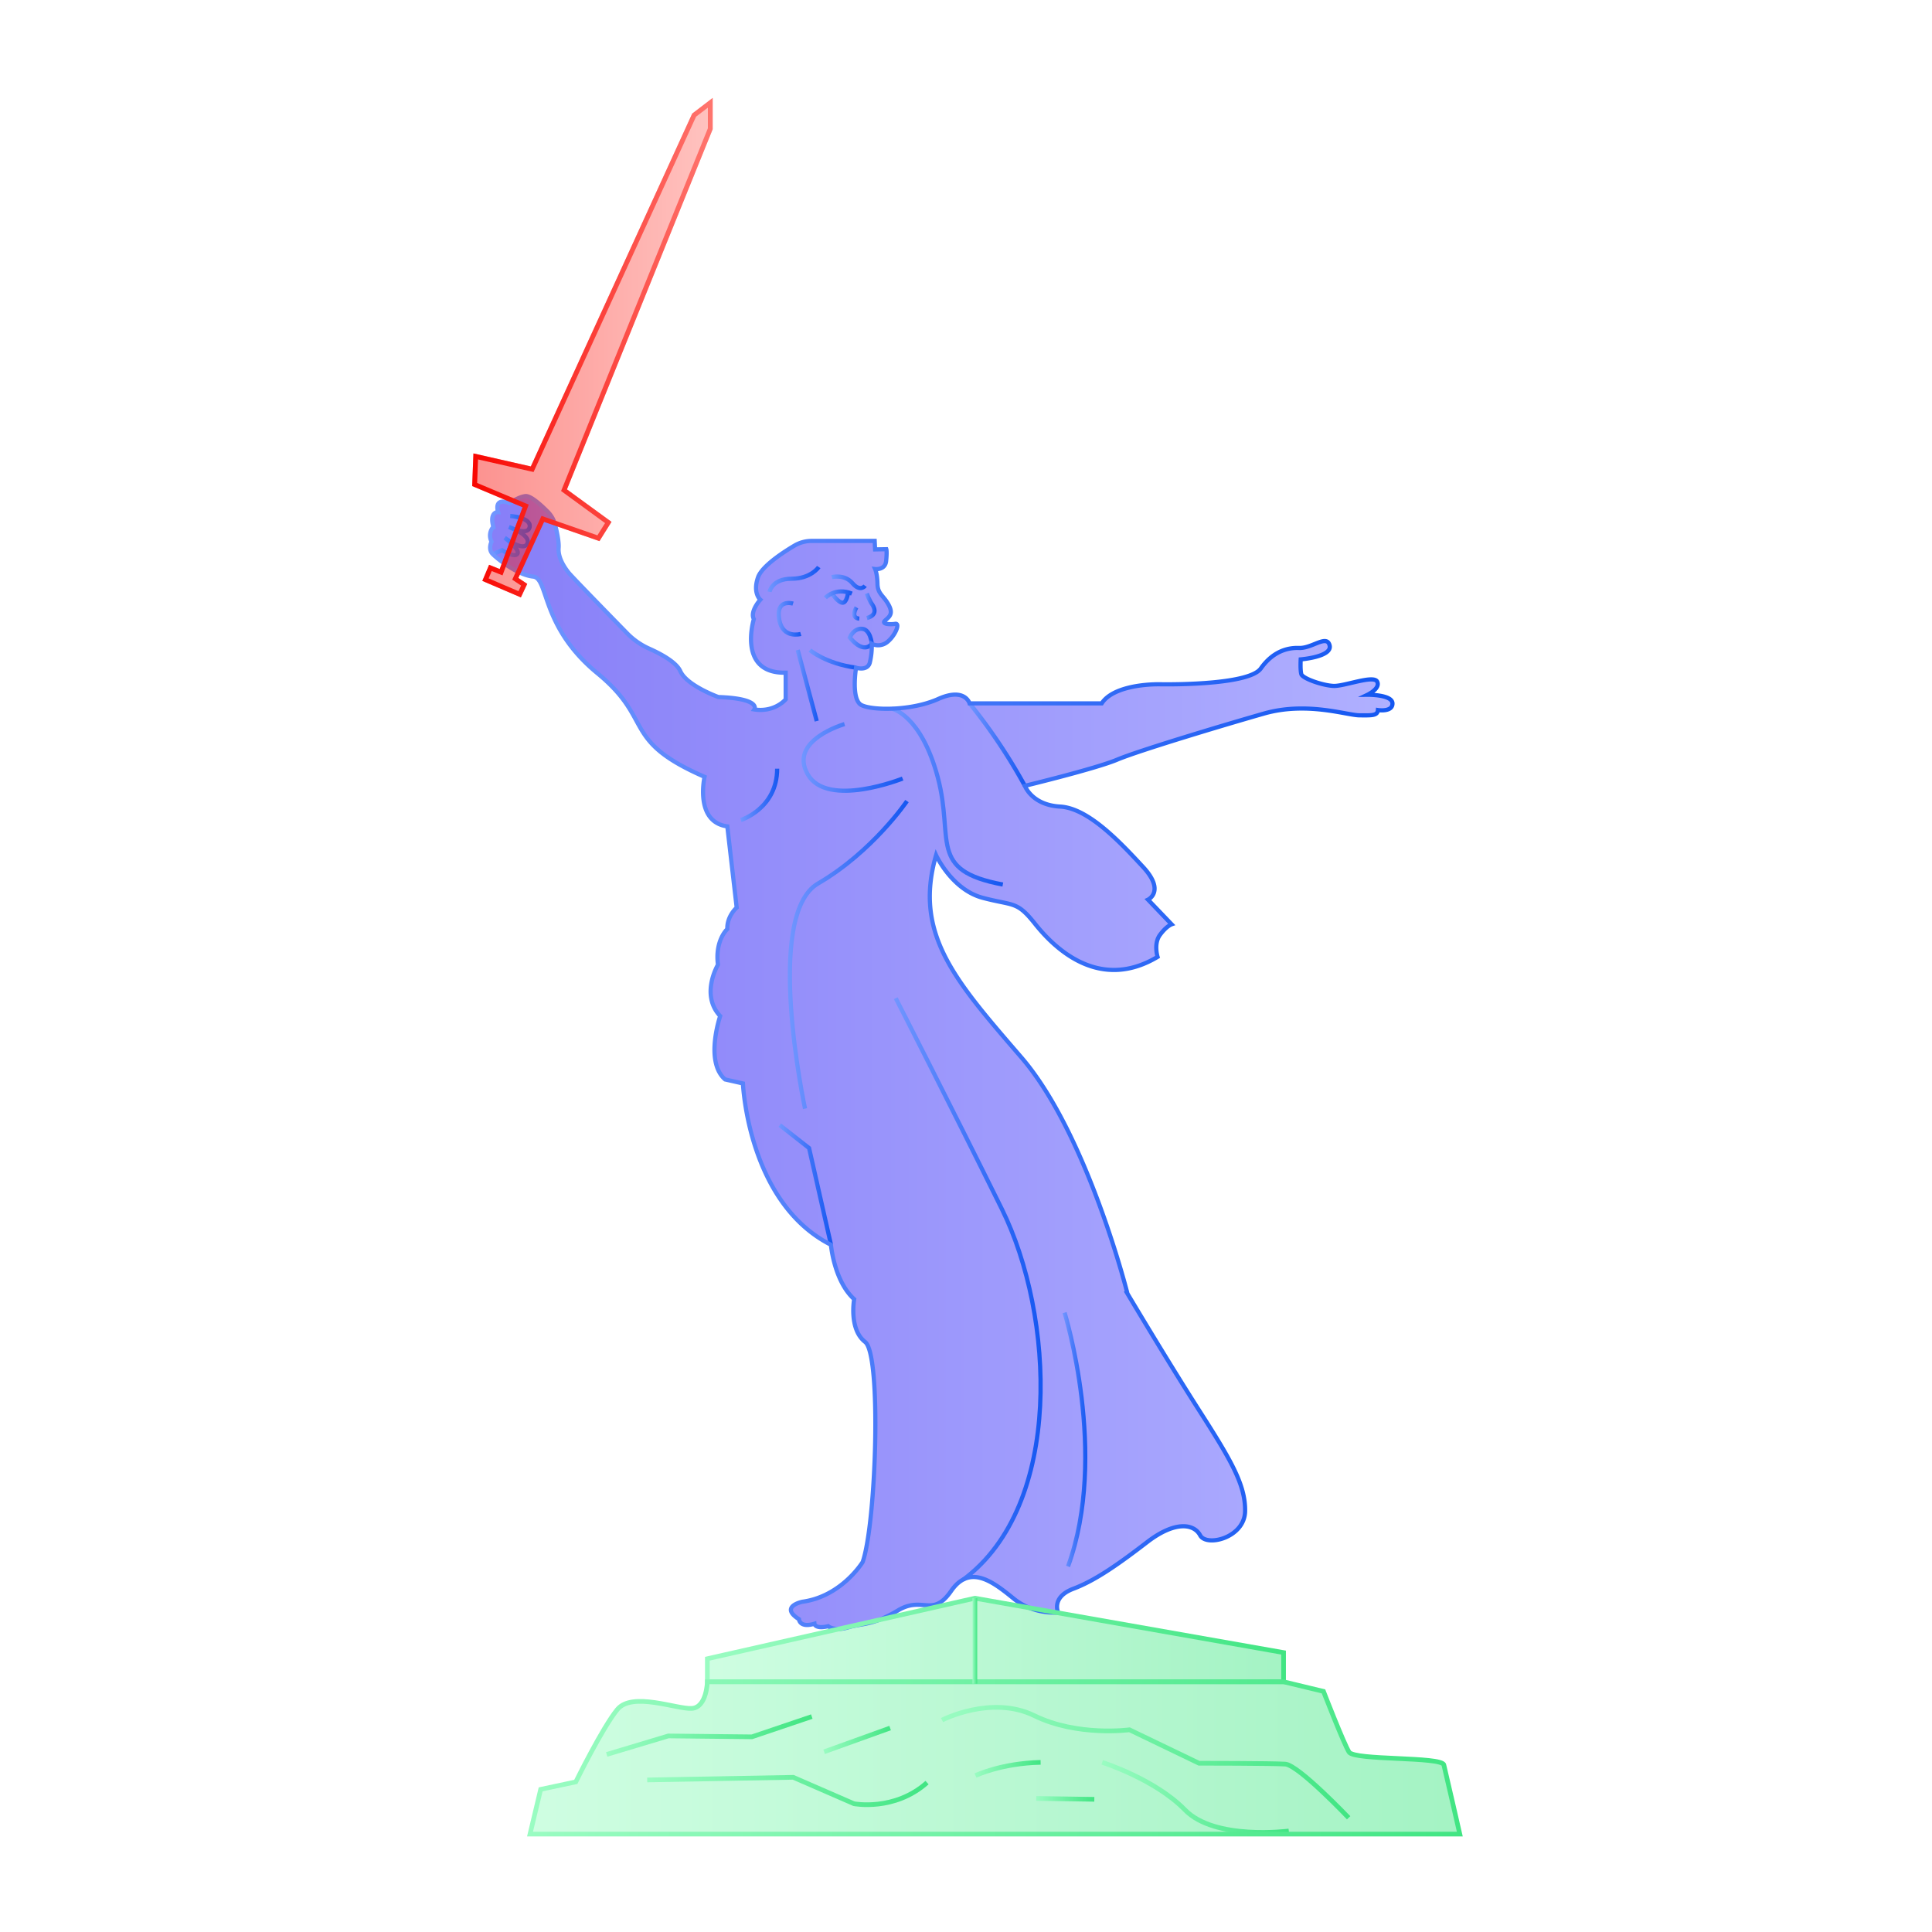 <svg id="Layer_1" data-name="Layer 1" xmlns="http://www.w3.org/2000/svg" xmlns:xlink="http://www.w3.org/1999/xlink" viewBox="0 0 1547.53 1547.53"><defs><style>.cls-1{opacity:0.48;}.cls-2{fill:url(#linear-gradient);}.cls-3{fill:url(#linear-gradient-2);}.cls-4{fill:url(#linear-gradient-3);}.cls-5{fill:url(#linear-gradient-4);}.cls-6{fill:url(#linear-gradient-5);}.cls-7{fill:url(#linear-gradient-6);}.cls-8{fill:url(#linear-gradient-7);}.cls-9{fill:url(#linear-gradient-8);}.cls-10{fill:url(#linear-gradient-9);}.cls-11{opacity:0.51;fill:url(#linear-gradient-10);}.cls-12,.cls-13,.cls-14,.cls-15,.cls-16,.cls-17,.cls-18,.cls-19,.cls-20,.cls-21,.cls-22,.cls-23,.cls-24,.cls-25,.cls-26,.cls-27,.cls-28,.cls-29,.cls-30,.cls-31,.cls-32,.cls-33,.cls-34,.cls-35,.cls-36,.cls-37,.cls-38,.cls-39,.cls-40,.cls-41{fill:none;stroke-miterlimit:10;}.cls-12,.cls-13,.cls-14,.cls-15,.cls-16,.cls-17,.cls-18,.cls-19,.cls-20,.cls-21,.cls-22,.cls-23,.cls-24,.cls-25,.cls-26,.cls-27,.cls-28,.cls-29,.cls-30,.cls-31{stroke-width:3.36px;}.cls-12{stroke:url(#linear-gradient-11);}.cls-13{stroke:url(#linear-gradient-12);}.cls-14{stroke:url(#linear-gradient-13);}.cls-15{stroke:url(#linear-gradient-14);}.cls-16{stroke:url(#linear-gradient-15);}.cls-17{stroke:url(#linear-gradient-16);}.cls-18{stroke:url(#linear-gradient-17);}.cls-19{stroke:url(#linear-gradient-18);}.cls-20{stroke:url(#linear-gradient-19);}.cls-21{stroke:url(#linear-gradient-20);}.cls-22{stroke:url(#linear-gradient-21);}.cls-23{stroke:url(#linear-gradient-22);}.cls-24{stroke:url(#linear-gradient-23);}.cls-25{stroke:url(#linear-gradient-24);}.cls-26{stroke:url(#linear-gradient-25);}.cls-27{stroke:url(#linear-gradient-26);}.cls-28{stroke:url(#linear-gradient-27);}.cls-29{stroke:url(#linear-gradient-28);}.cls-30{stroke:url(#linear-gradient-29);}.cls-31{stroke:url(#linear-gradient-30);}.cls-32,.cls-33,.cls-34,.cls-35,.cls-36,.cls-37,.cls-38,.cls-39,.cls-40,.cls-41{stroke-width:3.75px;}.cls-32{stroke:url(#linear-gradient-31);}.cls-33{stroke:url(#linear-gradient-32);}.cls-34{stroke:url(#linear-gradient-33);}.cls-35{stroke:url(#linear-gradient-34);}.cls-36{stroke:url(#linear-gradient-35);}.cls-37{stroke:url(#linear-gradient-36);}.cls-38{stroke:url(#linear-gradient-37);}.cls-39{stroke:url(#linear-gradient-38);}.cls-40{stroke:url(#linear-gradient-39);}.cls-41{stroke:url(#linear-gradient-40);}.cls-42{fill:url(#linear-gradient-41);}.cls-43{opacity:0.44;}.cls-44{fill:url(#linear-gradient-42);}</style><linearGradient id="linear-gradient" x1="566.58" y1="1313.61" x2="1028.14" y2="1313.61" gradientUnits="userSpaceOnUse"><stop offset="0" stop-color="#9afcc2"/><stop offset="1" stop-color="#41e583"/></linearGradient><linearGradient id="linear-gradient-2" x1="754.57" y1="1411.82" x2="1080.28" y2="1411.82" xlink:href="#linear-gradient"/><linearGradient id="linear-gradient-3" x1="485.97" y1="1390.14" x2="650.23" y2="1390.14" xlink:href="#linear-gradient"/><linearGradient id="linear-gradient-4" x1="660.1" y1="1393.66" x2="712.98" y2="1393.66" xlink:href="#linear-gradient"/><linearGradient id="linear-gradient-5" x1="518.4" y1="1434.6" x2="742.59" y2="1434.6" xlink:href="#linear-gradient"/><linearGradient id="linear-gradient-6" x1="781.36" y1="1416.93" x2="833.53" y2="1416.93" xlink:href="#linear-gradient"/><linearGradient id="linear-gradient-7" x1="830.01" y1="1440.9" x2="876.54" y2="1440.9" xlink:href="#linear-gradient"/><linearGradient id="linear-gradient-8" x1="882.88" y1="1439.71" x2="1032.34" y2="1439.71" xlink:href="#linear-gradient"/><linearGradient id="linear-gradient-9" x1="424.54" y1="1408.08" x2="1169.31" y2="1408.08" xlink:href="#linear-gradient"/><linearGradient id="linear-gradient-10" x1="392.58" y1="851.05" x2="1115.36" y2="851.05" gradientUnits="userSpaceOnUse"><stop offset="0" stop-color="#1403f1"/><stop offset="1" stop-color="#6464ff"/></linearGradient><linearGradient id="linear-gradient-11" x1="592.91" y1="637.07" x2="624.16" y2="637.07" gradientUnits="userSpaceOnUse"><stop offset="0" stop-color="#7196ff"/><stop offset="1" stop-color="#1457f1"/></linearGradient><linearGradient id="linear-gradient-12" x1="641.97" y1="606.73" x2="723.6" y2="606.73" xlink:href="#linear-gradient-11"/><linearGradient id="linear-gradient-13" x1="714.18" y1="638.11" x2="803.55" y2="638.11" xlink:href="#linear-gradient-11"/><linearGradient id="linear-gradient-14" x1="622.06" y1="495.66" x2="641.94" y2="495.66" xlink:href="#linear-gradient-11"/><linearGradient id="linear-gradient-15" x1="647.64" y1="527.99" x2="685.91" y2="527.99" xlink:href="#linear-gradient-11"/><linearGradient id="linear-gradient-16" x1="665.35" y1="479.58" x2="680.91" y2="479.58" xlink:href="#linear-gradient-11"/><linearGradient id="linear-gradient-17" x1="659.86" y1="476.02" x2="682.97" y2="476.02" xlink:href="#linear-gradient-11"/><linearGradient id="linear-gradient-18" x1="665.88" y1="466.44" x2="694.3" y2="466.44" xlink:href="#linear-gradient-11"/><linearGradient id="linear-gradient-19" x1="692.67" y1="485.7" x2="702.2" y2="485.7" xlink:href="#linear-gradient-11"/><linearGradient id="linear-gradient-20" x1="682.57" y1="491.41" x2="688.41" y2="491.41" xlink:href="#linear-gradient-11"/><linearGradient id="linear-gradient-21" x1="614.74" y1="463.81" x2="657.2" y2="463.81" xlink:href="#linear-gradient-11"/><linearGradient id="linear-gradient-22" x1="678.77" y1="511.14" x2="700.02" y2="511.14" xlink:href="#linear-gradient-11"/><linearGradient id="linear-gradient-23" x1="637.34" y1="549.1" x2="655.8" y2="549.1" xlink:href="#linear-gradient-11"/><linearGradient id="linear-gradient-24" x1="631" y1="764.52" x2="727.87" y2="764.52" xlink:href="#linear-gradient-11"/><linearGradient id="linear-gradient-25" x1="716" y1="1032.72" x2="835.13" y2="1032.72" xlink:href="#linear-gradient-11"/><linearGradient id="linear-gradient-26" x1="623.58" y1="948.68" x2="667.26" y2="948.68" xlink:href="#linear-gradient-11"/><linearGradient id="linear-gradient-27" x1="851.11" y1="1153.1" x2="870.97" y2="1153.1" xlink:href="#linear-gradient-11"/><linearGradient id="linear-gradient-28" x1="394.06" y1="428.99" x2="426.01" y2="428.99" xlink:href="#linear-gradient-11"/><linearGradient id="linear-gradient-29" x1="775.34" y1="596.26" x2="822.38" y2="596.26" xlink:href="#linear-gradient-11"/><linearGradient id="linear-gradient-30" x1="390.9" y1="851.05" x2="1117.04" y2="851.05" xlink:href="#linear-gradient-11"/><linearGradient id="linear-gradient-31" x1="564.7" y1="1313.59" x2="1030.02" y2="1313.59" xlink:href="#linear-gradient"/><linearGradient id="linear-gradient-32" x1="753.71" y1="1411.52" x2="1081.65" y2="1411.52" xlink:href="#linear-gradient"/><linearGradient id="linear-gradient-33" x1="485.43" y1="1390.15" x2="650.84" y2="1390.15" xlink:href="#linear-gradient"/><linearGradient id="linear-gradient-34" x1="659.47" y1="1393.66" x2="713.62" y2="1393.66" xlink:href="#linear-gradient"/><linearGradient id="linear-gradient-35" x1="518.37" y1="1434.59" x2="743.84" y2="1434.59" xlink:href="#linear-gradient"/><linearGradient id="linear-gradient-36" x1="780.55" y1="1416.84" x2="833.58" y2="1416.84" xlink:href="#linear-gradient"/><linearGradient id="linear-gradient-37" x1="829.98" y1="1440.9" x2="876.57" y2="1440.9" xlink:href="#linear-gradient"/><linearGradient id="linear-gradient-38" x1="882.32" y1="1439.76" x2="1032.59" y2="1439.76" xlink:href="#linear-gradient"/><linearGradient id="linear-gradient-39" x1="422.16" y1="1408.08" x2="1171.67" y2="1408.08" xlink:href="#linear-gradient"/><linearGradient id="linear-gradient-40" x1="779" y1="1314.4" x2="782.75" y2="1314.4" xlink:href="#linear-gradient"/><linearGradient id="linear-gradient-41" x1="378.21" y1="278.48" x2="570.85" y2="278.48" gradientUnits="userSpaceOnUse"><stop offset="0" stop-color="#f80600"/><stop offset="1" stop-color="#ff766f"/></linearGradient><linearGradient id="linear-gradient-42" x1="378.21" y1="278.48" x2="570.85" y2="278.48" xlink:href="#linear-gradient-41"/></defs><g class="cls-1"><polygon class="cls-2" points="566.58 1328.64 780.87 1280.16 1028.14 1323.72 1028.14 1347.07 566.58 1347.07 566.58 1328.64"/><path class="cls-3" d="M754.57,1377.8s39.48-20.44,74-3.52,76.14,11.28,76.14,11.28l55.69,26.79s58.52,0,69.09.7,50.76,43,50.76,43"/><polyline class="cls-4" points="485.97 1405.3 535.32 1390.49 602.29 1391.2 650.24 1374.98"/><line class="cls-5" x1="660.1" y1="1403.18" x2="712.98" y2="1384.15"/><path class="cls-6" d="M518.4,1425.74l117-2.11,48.64,21.15s32.43,6.34,58.52-16.92"/><path class="cls-7" d="M781.36,1422.22s20.45-9.87,52.17-10.58"/><line class="cls-8" x1="830.01" y1="1440.55" x2="876.54" y2="1441.25"/><path class="cls-9" d="M882.88,1411.64s42.3,13.4,66.27,38.07,83.19,16.92,83.19,16.92"/><path class="cls-10" d="M566.58,1347.07s-.42,20.5-12.37,21.35-47.77-13.65-59.71.86-33.28,58-33.28,58l-28.15,6-8.53,35.83h744.77s-11.09-48.63-12.79-55.45-71.66-3.41-75.93-10.24-20.48-48.63-20.48-48.63l-32-7.7Z"/></g><path class="cls-11" d="M444.67,420.37a22.89,22.89,0,0,0-6-10.48c-5.22-5.27-13.82-13.16-17.95-12.52-6.16.95-12.32,5.68-12.32,5.68s-12.79-5.68-9.47,7.11c0,0-7.1-.47-3.79,11.84a10.52,10.52,0,0,0-1.42,11.84s-3.06,6,.94,10,19.83,16.74,32.39,18,5.74,39.93,51.5,77.47,18.59,53.62,85.8,82.94c0,0-8.23,36.1,18.23,39.68l7.5,65.06s-7.86,6.79-7.5,17.16c0,0-10,8.94-7.51,28.6,0,0-14.3,24,1.79,41.11,0,0-12.51,36.46,3.93,50.76l14.3,3.22s3.92,95.46,70.49,129.24c0,0,2.45,28.89,18.61,43.57,0,0-4.41,24,8.81,34.27s8.81,145.4-2,176.24c0,0-16.81,27.56-48.32,31.84,0,0-18.68,3.82-2.7,14,0,0,.45,7.2,12.38,3.6,0,0,.45,4.5,11,2,0,0,4.73,4.27,16,.9s19.58-1.35,39.84-13.51,27.46,6.31,42.77-15.75,34.32-6.44,50.28,6.47,35.32,10.86,35.32,10.86-5.77-12.22,12.22-19,37-20.37,59.09-37.35,37.36-14.94,42.45-5.43,35.66,2,36-19.36-11.76-41.55-37.1-81.17-57.13-93.07-57.13-93.07S871,908.32,818.13,847s-86.61-98.79-68.35-162c0,0,12.64,27.62,37.45,34.18s27.16,2.34,41.67,20.6,50.57,55.25,98.32,26.69c0,0-3.3-10.54,1.89-17.6s9.34-8.51,9.34-8.51l-18.9-19.73s14.13-6.65-3.94-26.17-43.82-47.15-66.46-48.39-28.24-16.62-28.24-16.62,56.92-13.78,73.89-20.94,83.31-27.14,117.62-36.94,66.13,1.28,76.42,1.4,14.5.25,14.87-4.21c0,0,11.78,1.86,11.65-5.33s-19.95-6.94-19.95-6.94,10.53-5,7.68-10.54-26.27,3.84-34.95,3.47-24.79-5.95-25.78-9.42-.5-11.83-.5-11.83,25.36-2,23.17-11.15-14,2.4-24.49,2-21.64,3.72-30.61,16.4-66.91,12.9-80.47,12.69-38.7,2.4-47,15.3H776.62s-3.7-13.12-25.18-3.5-53,9.26-61.47,4.82-4.28-29.86-4.28-29.86,9.08,2.86,11-4a56.59,56.59,0,0,0,1.59-15.17,11.72,11.72,0,0,0,12.82-1.75c6.3-5.31,10-14.93,6-14.27S705.64,500,709,497s6.8-5.31,2.65-12.77-8.62-8.46-8.79-16.59S701,455.83,701,455.83s8,1,8.79-6.47.16-9.45.16-9.45l-9,.16-.33-6.8H643s-31.52,16.59-35.88,29.24S609,480.35,609,480.35s-8.51,9.33-5.19,15.55c0,0-13.48,43.76,25.51,42.93v21.36s-8.71,10.57-25.09,8.08c0,0,5.8-8.71-28.83-9.95,0,0-25.3-9.13-30.48-20.74-3.26-7.29-15.92-14-24.89-18a57.26,57.26,0,0,1-17.69-12.32c-14.81-15.14-44.32-45.38-46.8-48.48-3.32-4.15-8.71-12-8.09-19.91C447.85,434,446.08,425.91,444.67,420.37Z"/><path class="cls-12" d="M593.42,656.83s29.07-9.14,29.07-41.11"/><path class="cls-13" d="M676.47,580S631.21,592.88,647,620.28s76,3.33,76,3.33"/><path class="cls-14" d="M714.53,567.69s23.24,4.93,36.61,54.92-8.44,74.63,52.11,85.9"/><path class="cls-15" d="M635.23,483.49s-14.35-4.36-11,13.22c2.92,15.24,17.21,11.08,17.21,11.08"/><path class="cls-16" d="M648.73,520.76s12.74,10.83,37,14.06"/><path class="cls-17" d="M666.73,475.9s4.78,6.89,8.16,6.89,4.36-7.88,4.36-7.88"/><path class="cls-18" d="M661.11,478.85s7.87-8.72,21.23-3.38"/><path class="cls-19" d="M666.3,462.26s10.17-2.58,16.47,4.85,10.18,2.1,10.18,2.1"/><path class="cls-20" d="M694.24,475.35s2.26,5.81,4,8.23,5.49,8.89-3.88,11.47"/><path class="cls-21" d="M686,486.49s-5.17,8.4,2.26,9.05"/><path class="cls-22" d="M616.39,474.05s1.94-10.49,17.6-10.49,21.81-9.37,21.81-9.37"/><path class="cls-23" d="M680.7,510.66s2.87-7.43,9.73-7,7.87,11.93,7.87,11.93S692.51,524.86,680.7,510.66Z"/><line class="cls-24" x1="638.96" y1="520.63" x2="654.18" y2="577.57"/><path class="cls-25" d="M644.81,888s-33.32-154.85,10.46-180.33,71.21-66,71.21-66"/><path class="cls-26" d="M717.49,799.56s43,84,85,168.9,50,236.86-31,296.82"/><polyline class="cls-27" points="624.62 901.24 648.06 919.61 665.62 997.07"/><path class="cls-28" d="M852.71,1051.41s35.38,113.79,2.77,203.3"/><path class="cls-29" d="M408.66,413.29s17,1.17,15.59,8.84-16.52,0-16.52,0,17.68,6.28,14.65,13.26-18.14-4.65-18.14-4.65,12.33,9.07,10.24,12.79-12.33-2.79-12.33-2.79l-7.45,3.08"/><path class="cls-30" d="M776.62,563.36a446.86,446.86,0,0,1,44.29,66.08"/><path class="cls-31" d="M444.66,420.36a22.87,22.87,0,0,0-5.94-10.47c-5.22-5.26-13.83-13.16-18-12.52-6.16.95-12.32,5.68-12.32,5.68s-12.79-5.68-9.47,7.11c0,0-7.1-.47-3.79,11.84a10.52,10.52,0,0,0-1.42,11.84s-3.06,6,.94,10,19.83,16.74,32.39,18,5.74,39.93,51.5,77.47,18.59,53.62,85.8,82.94c0,0-8.23,36.1,18.23,39.68l7.5,65.06s-7.86,6.79-7.5,17.16c0,0-10,8.94-7.51,28.6,0,0-14.3,24,1.79,41.11,0,0-12.51,36.46,3.93,50.76l14.3,3.22s3.92,95.46,70.49,129.24c0,0,2.45,28.89,18.61,43.57,0,0-4.41,24,8.81,34.27s8.81,145.4-2,176.24c0,0-16.81,27.56-48.32,31.84,0,0-18.68,3.82-2.7,14,0,0,.45,7.2,12.38,3.6,0,0,.45,4.5,11,2,0,0,4.73,4.27,16,.9s19.58-1.35,39.84-13.51,27.46,6.31,42.77-15.75,34.32-6.44,50.28,6.47,35.32,10.86,35.32,10.86-5.77-12.22,12.22-19,37-20.37,59.09-37.35,37.36-14.94,42.45-5.43,35.66,2,36-19.36-11.76-41.55-37.1-81.17-57.13-93.07-57.13-93.07S871,908.32,818.13,847s-86.61-98.79-68.35-162c0,0,12.64,27.62,37.45,34.18s27.16,2.34,41.67,20.6,50.57,55.25,98.32,26.69c0,0-3.3-10.54,1.89-17.6s9.34-8.51,9.34-8.51l-18.9-19.73s14.13-6.65-3.94-26.17-43.82-47.15-66.46-48.39-28.24-16.62-28.24-16.62,56.92-13.78,73.89-20.94,83.31-27.14,117.62-36.94,66.13,1.28,76.42,1.4,14.5.25,14.87-4.21c0,0,11.78,1.86,11.65-5.33s-19.95-6.94-19.95-6.94,10.53-5,7.68-10.54-26.27,3.84-34.95,3.47-24.79-5.95-25.78-9.42-.5-11.83-.5-11.83,25.36-2,23.17-11.15-14,2.4-24.49,2-21.64,3.72-30.61,16.4-66.91,12.9-80.47,12.69-38.7,2.4-47,15.3H776.62s-3.7-13.12-25.18-3.5-53,9.26-61.47,4.82-4.28-29.86-4.28-29.86,9.08,2.86,11-4a56.59,56.59,0,0,0,1.59-15.17,11.72,11.72,0,0,0,12.82-1.75c6.3-5.31,10-14.93,6-14.27S705.64,500,709,497s6.8-5.31,2.65-12.77-8.62-8.46-8.79-16.59S701,455.83,701,455.83s8,1,8.79-6.47.16-9.45.16-9.45l-9,.16-.33-6.8H650.15a27.14,27.14,0,0,0-13.8,3.77c-9.5,5.64-26.13,16.54-29.21,25.47-4.35,12.65,1.87,17.84,1.87,17.84s-8.51,9.33-5.19,15.55c0,0-13.48,43.76,25.51,42.93v21.36s-8.71,10.57-25.09,8.08c0,0,5.8-8.71-28.83-9.95,0,0-25.3-9.13-30.48-20.74-3.26-7.29-15.93-14-24.89-18a57.06,57.06,0,0,1-17.69-12.31c-14.81-15.14-44.32-45.38-46.8-48.48-3.32-4.15-8.71-12-8.09-19.91C447.85,434,446.08,425.91,444.66,420.36Z"/><polygon class="cls-32" points="566.58 1328.64 780.87 1280.16 1028.14 1323.72 1028.14 1347.07 566.58 1347.07 566.58 1328.64"/><path class="cls-33" d="M754.57,1377.8s39.48-20.44,74-3.52,76.14,11.28,76.14,11.28l55.69,26.79s58.52,0,69.09.7,50.76,43,50.76,43"/><polyline class="cls-34" points="485.97 1405.3 535.32 1390.49 602.29 1391.2 650.24 1374.98"/><line class="cls-35" x1="660.1" y1="1403.18" x2="712.98" y2="1384.15"/><path class="cls-36" d="M518.4,1425.74l117-2.11,48.64,21.15s32.43,6.34,58.52-16.92"/><path class="cls-37" d="M781.36,1422.22s20.45-9.87,52.17-10.58"/><line class="cls-38" x1="830.01" y1="1440.55" x2="876.54" y2="1441.25"/><path class="cls-39" d="M882.88,1411.64s42.3,13.4,66.27,38.07,83.19,16.92,83.19,16.92"/><path class="cls-40" d="M566.58,1347.07s-.42,20.5-12.37,21.35-47.77-13.65-59.71.86-33.28,58-33.28,58l-28.15,6-8.53,35.83h744.77s-11.09-48.63-12.79-55.45-71.66-3.41-75.93-10.24-20.48-48.63-20.48-48.63l-32-7.7Z"/><line class="cls-41" x1="780.87" y1="1280.16" x2="780.87" y2="1348.64"/><path class="cls-42" d="M567,86.23v16.54L450.55,390.5l-1.13,2.79,2.43,1.77L484.65,419l-6.12,9.79-41.47-14.43-3.31-1.15-1.46,3.19-20.61,44.92-1.37,3,2.74,1.83,4.36,2.91-2.1,4.47-23.92-10.25,2.47-5.87,5,2,3.67,1.47,1.37-3.71,18.32-49.52,1.28-3.46-3.4-1.43-37.9-15.92L382.9,368l41.43,9.4,3.06.69,1.3-2.85L557.55,93.45,567,86.23m3.86-7.8L554.45,91,425.18,373.62,379.23,363.2l-1,26.12,40.37,17L400.26,455.8l-8.48-3.4-5.43,12.89,30.87,13.23,5.09-10.85-7.13-4.75L435.8,418l44.37,15.44L489.82,418l-35.7-26L570.85,103.52V78.43Z"/><g class="cls-43"><polygon class="cls-44" points="425.19 373.62 554.45 90.97 570.85 78.43 570.85 103.52 454.12 391.95 489.82 417.99 480.17 433.43 435.8 417.99 415.18 462.92 422.31 467.67 417.22 478.52 386.35 465.29 391.78 452.4 400.26 455.8 418.58 406.28 378.21 389.32 379.23 363.2 425.19 373.62"/></g></svg>